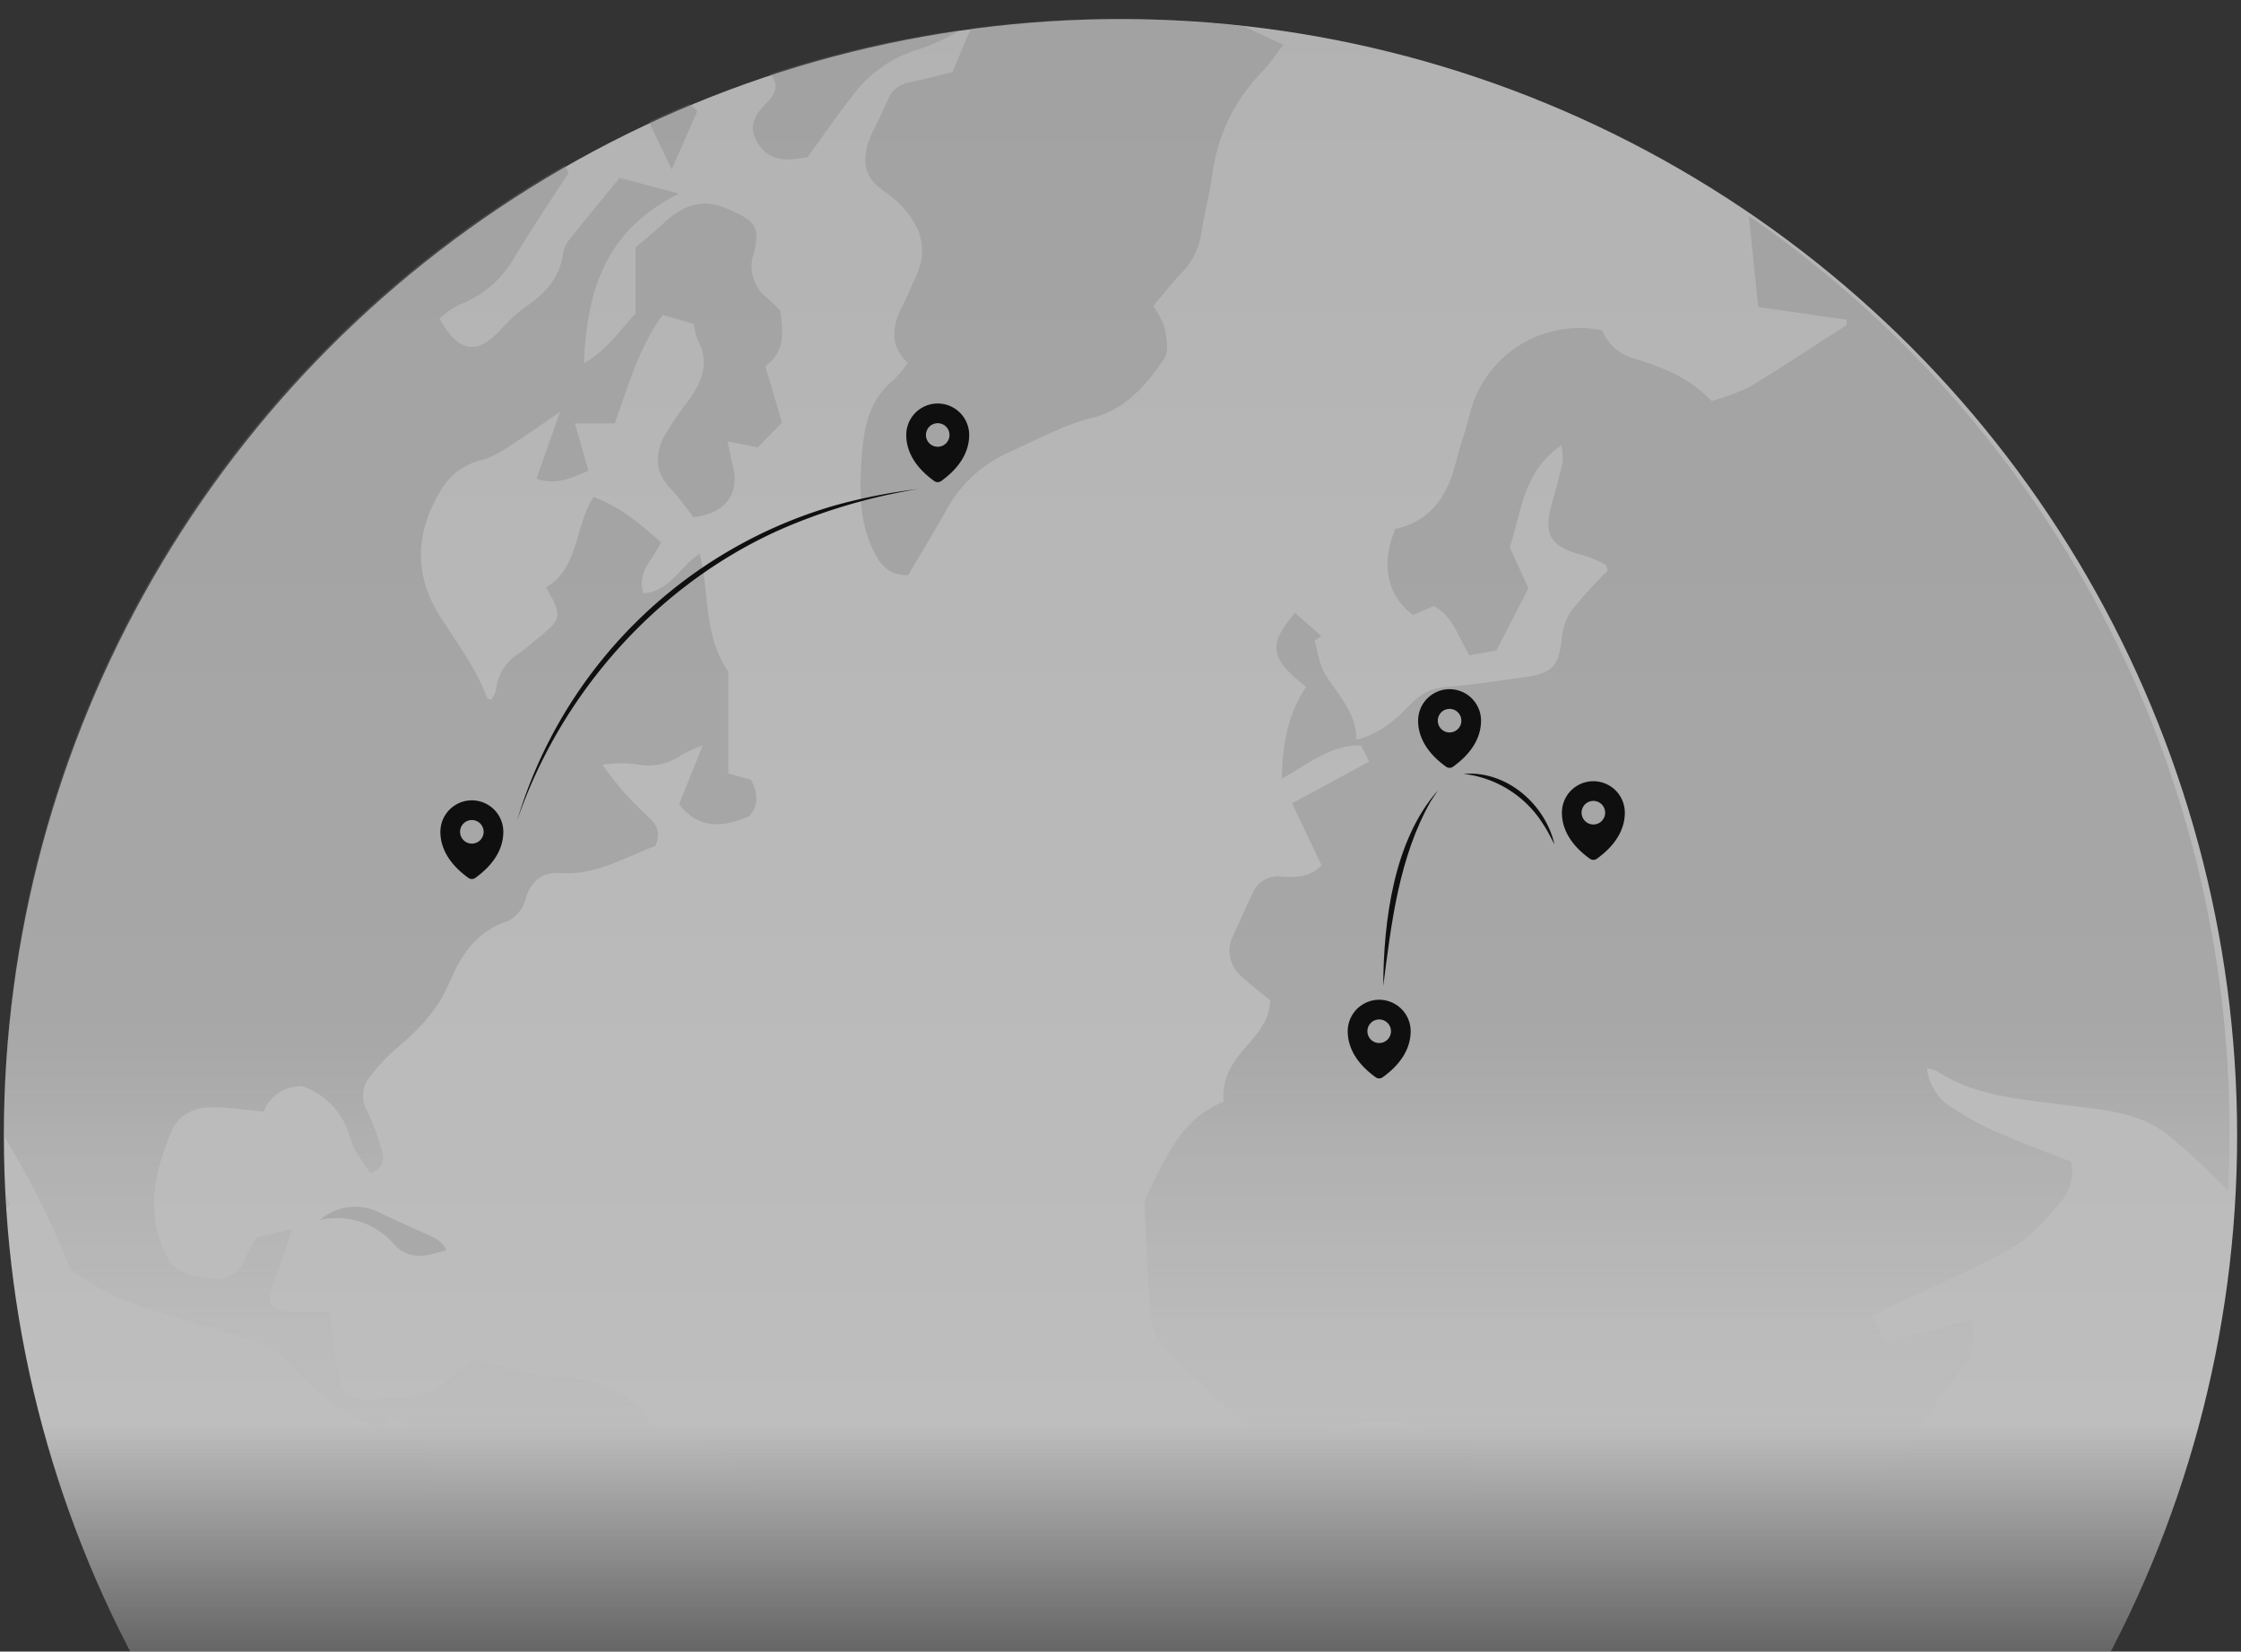 <svg xmlns="http://www.w3.org/2000/svg" xmlns:xlink="http://www.w3.org/1999/xlink" width="289" height="213" viewBox="0 0 289 213">
  <rect x="0" y="0" width="289" height="213" fill="#333333" stroke="none"/>
  <defs>
    <clipPath id="clip-path">
      <rect id="Rectangle_8897" data-name="Rectangle 8897" width="289" height="213" transform="translate(1039.5 2258)" fill="#fff" stroke="#707070" stroke-width="1"/>
    </clipPath>
    <linearGradient id="linear-gradient" x1="0.5" x2="0.5" y2="0.783" gradientUnits="objectBoundingBox">
      <stop offset="0" stop-color="#eaeaea"/>
      <stop offset="0.799" stop-color="#fafafa"/>
      <stop offset="1" stop-color="#fff" stop-opacity="0"/>
    </linearGradient>
    <linearGradient id="linear-gradient-2" x1="0.5" x2="0.5" y2="0.683" gradientUnits="objectBoundingBox">
      <stop offset="0" stop-color="#999"/>
      <stop offset="0.683" stop-color="#999"/>
      <stop offset="1" stop-color="#fff" stop-opacity="0"/>
    </linearGradient>
  </defs>
  <g id="graphic-hp-cdn-light" transform="translate(-1039.5 -2258)" clip-path="url(#clip-path)">
    <g id="cdn" transform="translate(197.15 -1382.262)" opacity="0.698">
      <circle id="Ellipse_1272" data-name="Ellipse 1272" cx="144" cy="144" r="144" transform="translate(842.85 3642.721)" fill="url(#linear-gradient)"/>
      <g id="Group_16594" data-name="Group 16594" transform="translate(842.85 3642.721)" opacity="0.3">
        <path id="Path_34859" data-name="Path 34859" d="M849.9,1327.072c-2.426.8-4.755,1.406-6.686-.654a9.731,9.731,0,0,0-9.626-3.215,6.984,6.984,0,0,1,7.915-.849c2.249,1.124,4.584,2.072,6.851,3.16A3.72,3.72,0,0,1,849.9,1327.072Z" transform="translate(-792.825 -1168.328)" fill="#999"/>
        <path id="Path_34860" data-name="Path 34860" d="M767.11,1222.3c.03.636.067,1.271.116,1.907.153-.123.306-.239.458-.354C767.489,1223.341,767.3,1222.822,767.11,1222.3Zm88.216-140.476q-2.649,1.1-5.244,2.31c.929,1.937,1.809,3.789,2.934,6.142,1.277-2.909,2.261-5.158,3.3-7.536C855.973,1082.431,855.649,1082.131,855.325,1081.826Zm10.384-3.85c1.149,1.29.721,2.494-.226,3.466-1.5,1.54-2.744,3.007-1.449,5.3,1.277,2.261,3.294,2.438,5.531,2.109.3-.043.6-.11.984-.183,1.87-2.573,3.7-5.256,5.7-7.8a16.557,16.557,0,0,1,8.813-6.154,26.587,26.587,0,0,0,5.213-2.426A142.436,142.436,0,0,0,865.709,1077.975Zm21.22,194.589a55.676,55.676,0,0,0-6.588-3.771c-3.068-1.564-6.2-3.007-9.3-4.492-3.673-1.76-7.187-3.673-9.852-6.937a7.863,7.863,0,0,0-5.788-2.885,7.759,7.759,0,0,1-4.908-2.628c-3.313-4.132-7.352-5.788-12.608-5.886-3.355-.061-6.692-1.406-10.384-2.249-1.064.813-2.457,1.962-3.936,2.995a8.938,8.938,0,0,1-6.252,1.913,5.67,5.67,0,0,0-1.8.177c-3.484.727-5.336-.6-5.739-4.125-.25-2.206-.532-4.406-.849-7.053-1.687,0-3.27.031-4.853-.006-2.824-.067-3.453-1.265-2.335-3.918.837-1.992,1.412-4.095,2.31-6.759-1.968.458-3.2.746-4.566,1.063a21.1,21.1,0,0,0-1.424,2.61,3.9,3.9,0,0,1-4.553,2.683c-2.347-.269-4.62-.678-5.8-3.178-2.561-5.44-1.345-10.72.831-15.842.941-2.219,3.129-3.147,5.549-3.062,2.017.073,4.034.348,6.319.556a5.13,5.13,0,0,1,5.018-3.258,9.736,9.736,0,0,1,6.167,6.808c.446,1.571,1.662,2.927,2.548,4.413,1.626-.605,1.888-1.607,1.528-2.781a31.243,31.243,0,0,0-1.846-5.115,3.854,3.854,0,0,1,.257-4.523,23.556,23.556,0,0,1,3.282-3.557c2.928-2.42,5.494-5.054,7-8.648,1.485-3.52,3.471-6.57,7.475-7.872a4.5,4.5,0,0,0,2.335-2.817c.654-2.4,2.237-3.569,4.394-3.4,4.645.354,8.361-2.017,12.309-3.484.8-1.675.245-2.738-.947-3.838a39.034,39.034,0,0,1-5.843-6.656,16.5,16.5,0,0,1,4.278-.073,7.423,7.423,0,0,0,6.008-1.247,25.62,25.62,0,0,1,2.665-1.192c-1.167,2.891-2.084,5.158-3.062,7.584,2.335,3.141,5.488,3.123,9.015,1.589,1.32-1.454,1.137-3.056.232-4.731l-2.909-.788v-13.14c-3.221-4.669-2.408-10.115-3.679-15.218-2.536,1.644-3.789,4.81-7.261,5.128-.917-2.836,1.3-4.382,2.267-6.619-2.524-2.12-4.987-4.467-8.709-5.812-2.457,3.844-1.87,9.174-6.118,11.667,2.133,3.7,2.06,4.034-1.069,6.558-.788.642-1.54,1.338-2.377,1.907a6.184,6.184,0,0,0-2.989,4.682,4.684,4.684,0,0,1-.629,1.363c-.244-.141-.507-.2-.556-.33-1.442-3.82-3.881-7.041-6.044-10.451-3.355-5.28-3.227-10.7-.024-16.055a8.213,8.213,0,0,1,5.391-4.107,12.016,12.016,0,0,0,3.5-1.748c2.047-1.3,4.028-2.707,6.607-4.468-1.124,3.19-2.054,5.812-3.037,8.605,2.4.948,4.437-.1,6.7-1-.574-2.011-1.118-3.912-1.754-6.124h5.134c1.748-4.8,3.068-9.705,6.191-13.983,1.528.446,2.775.807,4.034,1.173a8.788,8.788,0,0,0,.5,2.121c1.589,2.964.483,5.427-1.271,7.829a43.47,43.47,0,0,0-2.921,4.266c-1.375,2.42-1.424,4.786.654,6.979,1.106,1.167,2.023,2.512,2.976,3.71,4.089-.452,5.989-3,5.079-6.606-.232-.941-.422-1.895-.7-3.184,1.528.311,2.665.544,3.905.8,1.008-1.039,1.992-2.041,3.129-3.215-.7-2.341-1.406-4.736-2.157-7.261,2.683-1.907,2.231-4.559,1.962-7.114a20.978,20.978,0,0,0-1.577-1.564,5.18,5.18,0,0,1-1.864-5.892c.892-3.551.092-4.132-3.2-5.641-3.52-1.613-6-.464-8.477,1.809-1.192,1.1-2.451,2.127-3.575,3.1v8.507c-1.8,1.846-3.453,4.547-6.662,6.436.379-9.443,2.817-17.2,12.26-21.892-3.044-.813-5.372-1.43-7.652-2.035-2.292,2.805-4.492,5.458-6.631,8.159a3.58,3.58,0,0,0-.666,1.644c-.44,3.05-2.255,5.067-4.712,6.735a19.875,19.875,0,0,0-3.349,3.068c-3.044,3.294-5.427,2.958-7.884-1.5a14.263,14.263,0,0,1,2.561-1.748,13.81,13.81,0,0,0,7.035-5.965c2.218-3.746,4.681-7.353,7.071-11.062-.159-.33-.312-.636-.464-.953a143.438,143.438,0,0,0-72.35,124.641c0,.189,0,.379.006.568a112.6,112.6,0,0,1,8.544,17.112,31.827,31.827,0,0,0,11.355,5.55c3.594,1.051,7.157,2.194,10.75,3.233a14.139,14.139,0,0,1,7.56,4.749c2.781,3.514,6.576,5.623,10.97,7.53.275-.745.477-1.3.678-1.852,3.343.917,5.77,4.889,4.743,8.14a18.84,18.84,0,0,1-2.335,4.566,5.093,5.093,0,0,0-.978,3.942,31.531,31.531,0,0,1,.489,6.063c-.061,2.3,1.125,3.71,2.659,5.158a20.117,20.117,0,0,1,3.447,4.168c1.95,3.251,4.908,5.36,7.9,7.474a8.293,8.293,0,0,0,1.253.862c6.509,3.025,9.828,8.306,11.355,15.175a59.943,59.943,0,0,0,5.794,15.609,9.78,9.78,0,0,1,.7,4.4,9.34,9.34,0,0,0,1.987,5.91,8.877,8.877,0,0,1,1.632,3.844,10.424,10.424,0,0,0,2.964,5.525c.483.513,1.277,1.051,1.3,1.607a12.478,12.478,0,0,0,1.986,5.665q5.354,1.944,10.9,3.459c-.281-1.259-.575-2.555-.88-3.918-.794-.605-1.748-1.338-2.946-2.261.263-1.424.477-2.9.813-4.351.776-3.337,1.669-6.65,2.4-9.993.5-2.286.8-4.608-.709-6.827,1.344-.947,2.555-1.8,3.7-2.61.306-2.157.666-4.15.85-6.154a17.056,17.056,0,0,1,7.261-12.468c2.182-1.638,2.768-3.673,3.037-6.234.611-5.94,1.534-11.851,2.341-17.773a7.566,7.566,0,0,1,.361-1.467C889.8,1275.84,889.508,1274.379,886.929,1272.564ZM926.746,1071.8a145.2,145.2,0,0,0-35.148.3c-.9,2.108-1.6,3.765-2.377,5.617-1.76.428-3.6.923-5.47,1.314a3.57,3.57,0,0,0-2.9,2.371c-.171.477-.465.9-.654,1.369-.868,2.121-2.316,3.96-2.2,6.515.135,2.927,2.64,3.673,4.217,5.231,2.9,2.873,4.064,5.983,2.17,9.852-.538,1.094-.972,2.231-1.522,3.306-1.345,2.622-1.913,5.171.593,7.536a14.291,14.291,0,0,1-1.8,2.194c-3.526,2.848-3.948,6.851-4.193,10.934-.22,3.563-.177,7.12,1.277,10.469.862,2,1.956,3.832,4.761,3.789,1.62-2.75,3.306-5.5,4.889-8.312a17.013,17.013,0,0,1,8.073-7.517c3.594-1.607,7-3.526,10.9-4.5,4.119-1.027,6.9-4.235,9.186-7.621.623-.935.269-2.683.024-3.991a10.341,10.341,0,0,0-1.467-2.75c1.271-1.491,2.426-3.05,3.783-4.4a9.434,9.434,0,0,0,2.475-5.39c.434-2.494,1.069-4.957,1.406-7.462a23.157,23.157,0,0,1,6.491-13.091c.9-.941,1.62-2.06,2.634-3.361C930.12,1073.373,928.451,1072.591,926.746,1071.8Zm65.181,24.471q.6,5.858,1.2,11.74c4.052.581,7.737,1.112,11.423,1.644-.043.361.006.66-.092.728-4.162,2.689-8.287,5.439-12.535,7.982a27.267,27.267,0,0,1-4.834,1.772c-2.811-3.031-6.326-4.352-9.9-5.47a6.232,6.232,0,0,1-4.2-3.637,14.536,14.536,0,0,0-17.082,10.928c-.531,2.054-1.253,4.065-1.772,6.118-1.094,4.345-3.325,7.615-7.811,8.562-1.9,4.62-1.051,8.63,2.3,11.1.843-.366,1.748-.764,2.659-1.161,2.512,1.363,3.154,3.96,4.59,6.356,1.149-.2,2.4-.422,3.49-.617,1.418-2.757,2.714-5.268,4.131-8.025-.721-1.583-1.51-3.318-2.408-5.292,1.5-4.413,1.632-9.668,6.65-13.158a9.092,9.092,0,0,1,.165,2.237c-.422,1.87-.959,3.722-1.461,5.574-.99,3.655-.006,5.293,3.618,6.234a15.6,15.6,0,0,1,3.288,1.314c.324.171.367.868.348.819a64.7,64.7,0,0,0-4.749,5.274,8.087,8.087,0,0,0-1.167,3.679c-.409,3.276-1.161,4.235-4.437,4.724-3.508.52-7.022,1.027-10.555,1.339a6.394,6.394,0,0,0-4.272,2.01c-1.992,2.017-4.027,4-7.2,4.767-.006-3.465-2.359-5.745-4.015-8.416-.783-1.259-.941-2.9-1.381-4.37.293-.189.581-.379.874-.568-1.125-1-2.255-1.992-3.4-3-3.52,4.144-3.282,5.824,1.436,9.559-2.286,3.368-3.068,7.248-3.117,11.8,3.392-1.833,6.2-4.351,10.212-4.26.251.5.544,1.088,1.033,2.09-3.392,1.834-6.65,3.6-9.932,5.372,1.271,2.689,2.549,5.384,3.8,8.012-1.7,1.662-3.471,1.534-5.158,1.442a3.484,3.484,0,0,0-3.7,2.066c-.868,1.821-1.681,3.673-2.53,5.506a4.324,4.324,0,0,0,1.265,5.47c1.118,1.015,2.31,1.937,3.484,2.915-.043,2.524-1.552,4.211-3.007,5.867-1.785,2.041-3.276,4.156-2.988,7.187-5.556,2.286-7.566,7.4-9.938,12.217a1.955,1.955,0,0,0-.275.868c.251,5.067.355,10.145.892,15.181a7.947,7.947,0,0,0,2.426,4.131c3.569,3.612,7.316,7.041,11.417,10.94,4.468-.6,9.271-1.253,14.075-1.913a7.7,7.7,0,0,1,1.174-.269c4.3.116,8.122,1.919,12.339,2.989a23.608,23.608,0,0,1-.458,4.266,8.34,8.34,0,0,0,.691,6.454c1.387,2.812,2.591,5.721,3.881,8.581a12.6,12.6,0,0,1,.77,8.893c-.3,1.07-.465,2.176-.7,3.264a16.132,16.132,0,0,0,.746,9.473c2.567,6.8,4.657,13.788,6.863,20.725.929,2.921,1.583,3.71,4.51,3.025,4.364-1.027,8.685-2.652,11.5-6.313,3.141-4.083,6.613-8.245,8.4-12.957,2.206-5.818,5.727-10.647,8.954-15.744a8.716,8.716,0,0,0,.807-7.028,10.057,10.057,0,0,1,.929-7.634c2.206-3.875,4.437-7.743,6.888-11.465,3.178-4.822,6.533-9.534,9.907-14.228,1.149-1.6.807-3.215.667-5.372-3.765,1.015-7.3,1.968-11.062,2.976-.666-1.2-1.222-2.188-1.931-3.453,1.051-.471,1.76-.776,2.457-1.106,5.293-2.518,10.726-4.8,15.823-7.67,2.383-1.338,4.272-3.685,6.105-5.812a5.6,5.6,0,0,0,1.393-5.262c-3.184-1.265-6.5-2.493-9.724-3.9a37.163,37.163,0,0,1-5.323-2.909,6.813,6.813,0,0,1-3.5-5.256,5.444,5.444,0,0,1,1.259.373c4.853,3.19,10.426,3.563,15.963,4.309,4.871.654,10.036.788,14.094,4.125a89.464,89.464,0,0,1,7.5,7.022q.2-3.786.2-7.627A143.346,143.346,0,0,0,991.927,1096.274Z" transform="translate(-766.89 -1070.88)" fill="url(#linear-gradient-2)"/>
      </g>
      <g id="Group_16595" data-name="Group 16595">
        <path id="LocationMajor" d="M10.115,4.057A4.057,4.057,0,1,0,2,4.057c0,.076,0,.147.005.223.066,1.8,1.009,3.865,3.616,5.726a.763.763,0,0,0,.872,0C9.1,8.145,10.044,6.081,10.11,4.28c.005-.076.005-.147.005-.223ZM7.133,5.133a1.519,1.519,0,1,0-1.076.446,1.519,1.519,0,0,0,1.076-.446Z" transform="translate(897.143 3743.479)" fill-rule="evenodd"/>
        <path id="LocationMajor-2" data-name="LocationMajor" d="M10.115,4.057A4.057,4.057,0,1,0,2,4.057c0,.076,0,.147.005.223.066,1.8,1.009,3.865,3.616,5.726a.763.763,0,0,0,.872,0C9.1,8.145,10.044,6.081,10.11,4.28c.005-.076.005-.147.005-.223ZM7.133,5.133a1.519,1.519,0,1,0-1.076.446,1.519,1.519,0,0,0,1.076-.446Z" transform="translate(1014.154 3769.197)" fill-rule="evenodd"/>
        <path id="LocationMajor-3" data-name="LocationMajor" d="M10.115,4.057A4.057,4.057,0,1,0,2,4.057c0,.076,0,.147.005.223.066,1.8,1.009,3.865,3.616,5.726a.763.763,0,0,0,.872,0C9.1,8.145,10.044,6.081,10.11,4.28c.005-.076.005-.147.005-.223ZM7.133,5.133a1.519,1.519,0,1,0-1.076.446,1.519,1.519,0,0,0,1.076-.446Z" transform="translate(1041.773 3741.012)" fill-rule="evenodd"/>
        <path id="LocationMajor-4" data-name="LocationMajor" d="M10.115,4.057A4.057,4.057,0,1,0,2,4.057c0,.076,0,.147.005.223.066,1.8,1.009,3.865,3.616,5.726a.763.763,0,0,0,.872,0C9.1,8.145,10.044,6.081,10.11,4.28c.005-.076.005-.147.005-.223ZM7.133,5.133a1.519,1.519,0,1,0-1.076.446,1.519,1.519,0,0,0,1.076-.446Z" transform="translate(957.221 3692.301)" fill-rule="evenodd"/>
        <path id="LocationMajor-5" data-name="LocationMajor" d="M10.115,4.057A4.057,4.057,0,1,0,2,4.057c0,.076,0,.147.005.223.066,1.8,1.009,3.865,3.616,5.726a.763.763,0,0,0,.872,0C9.1,8.145,10.044,6.081,10.11,4.28c.005-.076.005-.147.005-.223ZM7.133,5.133a1.519,1.519,0,1,0-1.076.446,1.519,1.519,0,0,0,1.076-.446Z" transform="translate(1023.23 3729.145)" fill-rule="evenodd"/>
        <path id="Path_34861" data-name="Path 34861" d="M0,.034c5.513-.461,10.511,3.859,11.729,9.1-.453-.846-.9-1.779-1.441-2.576A13.991,13.991,0,0,0,0,.034" transform="translate(1031.09 3740.031)"/>
        <path id="Path_34862" data-name="Path 34862" d="M0,25.246C.019,16.924,1.344,6.423,7.065,0Q6.61.7,6.143,1.383C2.03,8.605,1.031,17.12,0,25.246" transform="translate(1020.738 3742.178)"/>
        <path id="Path_34863" data-name="Path 34863" d="M0,44.528A60.232,60.232,0,0,1,39.373,2.537,71.929,71.929,0,0,1,50.156,0,74.256,74.256,0,0,0,33.4,5.469C17.392,12.98,5.138,27.669,0,44.528" transform="matrix(0.999, 0.035, -0.035, 0.999, 910.6, 3701.582)"/>
      </g>
    </g>
  </g>
</svg>
